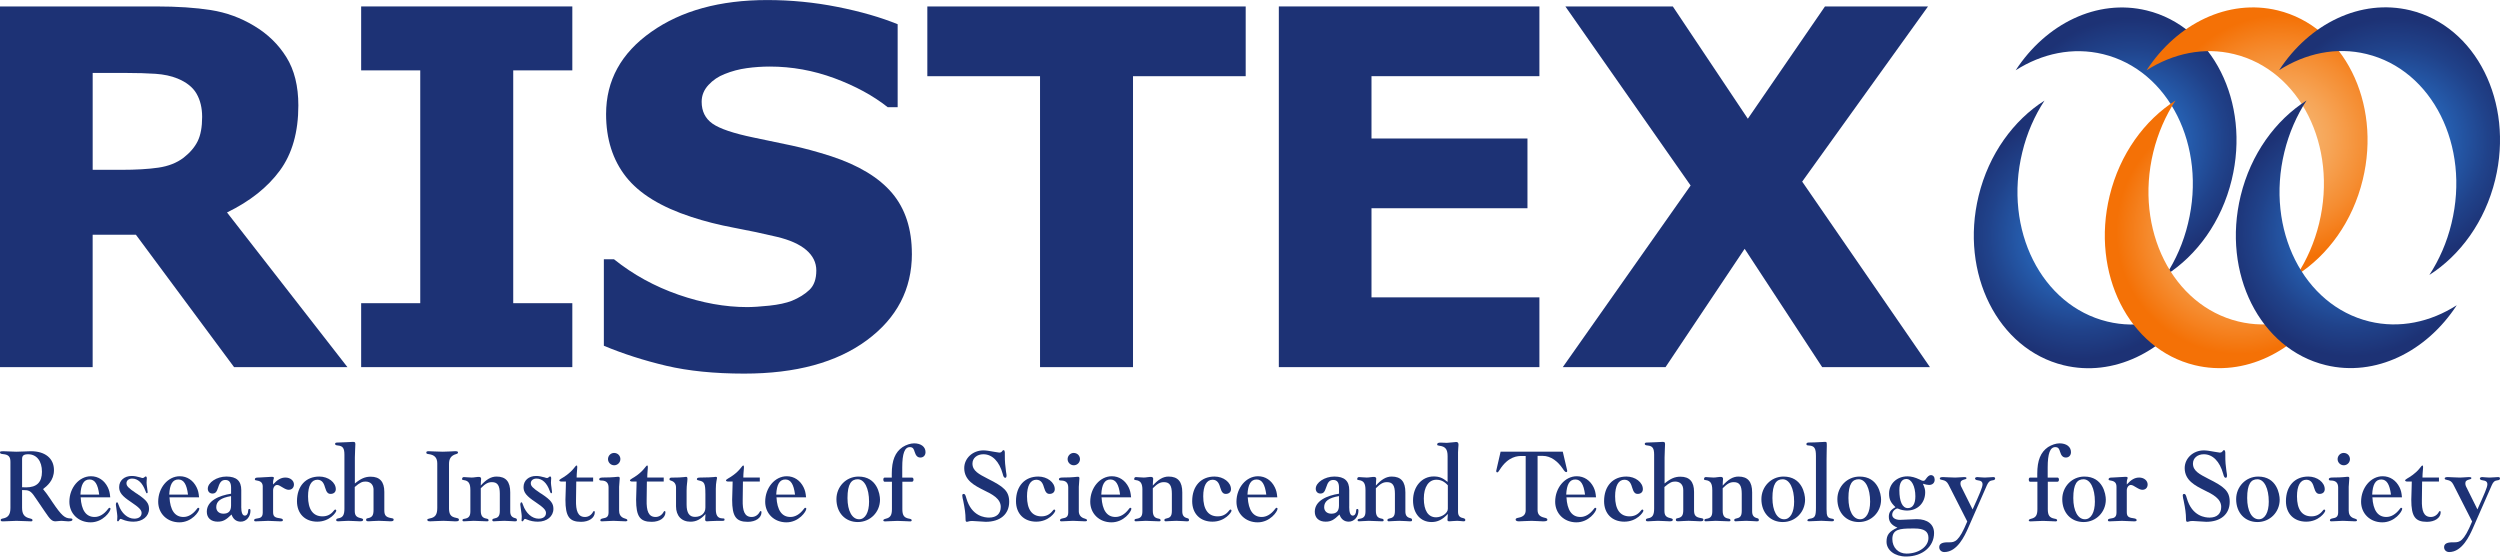 <?xml version="1.0" encoding="UTF-8"?><svg id="a" xmlns="http://www.w3.org/2000/svg" width="116.8" height="26" xmlns:xlink="http://www.w3.org/1999/xlink" viewBox="0 0 116.8 26"><defs><style>.h{fill:url(#c);}.h,.i,.j,.k,.l,.m,.n{stroke-width:0px;}.i{fill:url(#e);}.j{fill:url(#g);}.k{fill:#1d3275;}.l{fill:url(#b);}.m{fill:url(#d);}.n{fill:url(#f);}</style><radialGradient id="b" cx="333.047" cy="-196.982" fx="333.047" fy="-196.982" r="5.204" gradientTransform="translate(-269.442 227.907) scale(1.101)" gradientUnits="userSpaceOnUse"><stop offset="0" stop-color="#2e88e7"/><stop offset=".286" stop-color="#286cc2"/><stop offset=".767" stop-color="#20428a"/><stop offset="1" stop-color="#1d3275"/></radialGradient><radialGradient id="c" cx="-219.403" cy="39.566" fx="-219.403" fy="39.566" r="5.728" gradientTransform="translate(318.942 -33.072) rotate(-.023)" xlink:href="#b"/><radialGradient id="d" cx="-2432.867" cy="1442.13" fx="-2432.867" fy="1442.13" r="8.378" gradientTransform="translate(1770.218 -980.693) rotate(-.025) scale(.684)" gradientUnits="userSpaceOnUse"><stop offset=".006" stop-color="#f7bb79"/><stop offset=".157" stop-color="#f6b570"/><stop offset=".404" stop-color="#f6a557"/><stop offset=".714" stop-color="#f58c30"/><stop offset="1" stop-color="#f47106"/></radialGradient><radialGradient id="e" cx="-2435.724" cy="1448.487" fx="-2435.724" fy="1448.487" r="8.378" xlink:href="#d"/><radialGradient id="f" cx="-209.127" cy="43.913" fx="-209.127" fy="43.913" r="5.728" gradientTransform="translate(318.942 -33.072) rotate(-.023)" xlink:href="#b"/><radialGradient id="g" cx="-207.106" cy="39.565" fx="-207.106" fy="39.565" r="5.728" gradientTransform="translate(318.942 -33.072) rotate(-.023)" xlink:href="#b"/></defs><path class="k" d="M16.232,17.152h-5.296l-4.586-6.185h-2.021v6.185H0V.301h7.287c.996,0,1.852.057,2.568.17.716.113,1.388.358,2.014.735.634.378,1.137.865,1.51,1.465.374.599.56,1.352.56,2.256,0,1.244-.288,2.258-.865,3.043-.576.784-1.399,1.436-2.468,1.956l5.626,7.226ZM9.444,5.462c0-.421-.087-.782-.26-1.083-.173-.301-.47-.538-.891-.711-.294-.12-.637-.193-1.028-.22-.391-.026-.847-.04-1.366-.04h-1.569v4.526h1.332c.692,0,1.272-.034,1.739-.102.466-.068.858-.222,1.174-.462.3-.234.521-.491.66-.773.139-.284.209-.66.209-1.135Z"/><path class="k" d="M26.739,17.152h-9.866v-2.987h2.761V3.288h-2.761V.301h9.866v2.987h-2.761v10.877h2.761v2.987Z"/><path class="k" d="M42.604,11.855c0,1.659-.703,3.007-2.109,4.044-1.406,1.037-3.315,1.556-5.726,1.556-1.394,0-2.61-.123-3.646-.367-1.037-.246-2.007-.556-2.911-.934v-4.04h.475c.897.719,1.901,1.269,3.013,1.656,1.112.385,2.18.577,3.205.577.264,0,.611-.022,1.04-.067.429-.046.78-.122,1.051-.227.332-.136.604-.306.82-.51.215-.204.322-.506.322-.906,0-.37-.157-.688-.469-.957-.313-.267-.77-.472-1.373-.615-.633-.152-1.301-.293-2.006-.425-.705-.132-1.366-.3-1.984-.503-1.416-.461-2.435-1.085-3.057-1.873-.622-.788-.933-1.767-.933-2.934,0-1.57.702-2.849,2.109-3.84,1.406-.993,3.212-1.488,5.42-1.488,1.108,0,2.203.107,3.284.322,1.082.215,2.018.485,2.809.808v3.878h-.463c-.679-.539-1.51-.991-2.493-1.356-.984-.363-1.988-.544-3.013-.544-.362,0-.722.024-1.08.074-.358.049-.702.14-1.034.275-.294.114-.547.283-.757.512-.211.229-.317.49-.317.783,0,.445.169.786.508,1.024.339.237.98.454,1.922.649.617.128,1.211.254,1.78.373.568.122,1.18.288,1.836.498,1.288.423,2.239.998,2.854,1.726.614.728.921,1.673.921,2.834Z"/><path class="k" d="M58.199,3.559h-5.265v13.592h-4.344V3.559h-5.265V.301h14.874v3.258Z"/><path class="k" d="M71.921,17.152h-12.174V.301h12.174v3.258h-7.845v2.912h7.287v3.258h-7.287v4.164h7.845v3.258Z"/><path class="k" d="M90.166,17.152h-5.034l-3.622-5.528-3.696,5.528h-4.8l5.972-8.485L73.134.301h5.02l3.505,5.246,3.604-5.246h4.814l-5.879,8.184,5.969,8.667Z"/><path class="l" d="M102.536,14.266c-1.231.787-2.668,1.102-4.08.758-3.077-.747-4.856-4.288-3.975-7.91.216-.896.574-1.707,1.038-2.414-1.444.918-2.602,2.494-3.078,4.452-.881,3.625.901,7.166,3.975,7.913,2.316.562,4.706-.627,6.12-2.798Z"/><path class="h" d="M94.171,3.284c1.229-.785,2.668-1.098,4.082-.755,3.075.745,4.853,4.289,3.971,7.912-.213.892-.574,1.705-1.035,2.413,1.447-.922,2.603-2.497,3.077-4.454.879-3.625-.9-7.166-3.972-7.912-2.319-.563-4.708.624-6.123,2.797Z"/><path class="m" d="M100.29,3.282c1.232-.785,2.672-1.1,4.083-.755,3.075.743,4.856,4.287,3.976,7.911-.218.89-.574,1.704-1.038,2.411,1.444-.921,2.602-2.494,3.077-4.453.879-3.623-.899-7.164-3.973-7.911-2.318-.562-4.711.625-6.125,2.797Z"/><path class="i" d="M108.659,14.264c-1.231.786-2.668,1.099-4.083.756-3.075-.747-4.855-4.288-3.975-7.911.218-.894.576-1.706,1.039-2.413-1.445.919-2.602,2.496-3.078,4.452-.881,3.626.898,7.167,3.974,7.913,2.317.563,4.709-.627,6.122-2.797Z"/><path class="n" d="M114.78,14.26h0c-1.231.787-2.669,1.102-4.082.759-3.075-.747-4.855-4.289-3.973-7.913.216-.892.575-1.704,1.037-2.411-1.448.919-2.602,2.496-3.078,4.451-.881,3.626.899,7.166,3.977,7.913,2.315.562,4.704-.626,6.119-2.799Z"/><path class="j" d="M106.479,3.279c1.229-.786,2.669-1.102,4.084-.756,3.074.745,4.852,4.288,3.971,7.911-.214.892-.574,1.705-1.035,2.413,1.442-.922,2.601-2.496,3.077-4.453.88-3.623-.9-7.167-3.97-7.913-2.32-.56-4.712.626-6.126,2.798Z"/><path class="k" d="M1.649,23.247c-.221-.336-.3-.352-.618-.352v.828c0,.299.108.441.368.498.091.023.119.039.119.079,0,.051-.028.057-.079.057-.09,0-.521-.023-.674-.023-.12,0-.465.023-.596.023-.095,0-.136,0-.136-.057,0-.045.023-.062.114-.079.238-.045.34-.187.34-.488v-2.159c0-.237-.091-.333-.335-.357-.118-.01-.152-.027-.152-.085,0-.051.068-.051.152-.051.115,0,.46.023.607.023.153,0,.629-.023.686-.023.658,0,1.076.329,1.076.884,0,.487-.328.743-.51.884.136.166.211.267.351.477l.07.107c.453.673.6.782.86.788.075.006.092.017.092.056,0,.079-.148.079-.211.079-.073,0-.243-.023-.304-.023-.074,0-.211.023-.274.023-.163,0-.249-.079-.499-.454l-.447-.656ZM1.031,22.764c.085,0,.142.006.187.006.499,0,.742-.238.742-.732,0-.498-.248-.815-.645-.815-.204,0-.283.062-.283.215v1.326Z"/><path class="k" d="M3.768,23.235c.034.607.254.918.652.918.22,0,.437-.124.618-.362.034-.04.051-.067.067-.067.035,0,.058.022.058.044,0,.13-.352.636-.93.636-.572,0-.992-.409-.992-.964,0-.651.453-1.19,1.009-1.19.34,0,.629.192.788.522.067.147.091.238.113.465h-1.383ZM4.635,23.109c-.062-.492-.204-.708-.453-.708-.265,0-.402.228-.424.708h.878Z"/><path class="k" d="M6.429,23.087c.414.277.533.432.533.686,0,.351-.301.6-.726.6-.182,0-.357-.033-.527-.107-.029-.011-.057-.023-.074-.023-.022,0-.045.017-.068.062-.023.039-.034.051-.051.051-.045,0-.051-.023-.039-.101.005-.046.005-.091.005-.137,0-.085-.068-.492-.068-.539,0-.067.023-.112.051-.112.029,0,.051.034.079.129.13.381.42.636.726.636.21,0,.346-.097.346-.267,0-.136-.119-.26-.494-.51-.419-.278-.555-.448-.555-.696,0-.313.245-.522.589-.522.125,0,.239.023.398.067.045.018.085.029.113.029.028,0,.052-.011.091-.045.023-.024.035-.028.051-.028.034,0,.051.033.051.095,0,.029-.012.108-.012.199,0,.108.052.368.052.441,0,.029-.017.051-.034.051-.028,0-.039-.023-.073-.113-.137-.374-.352-.574-.619-.574-.157,0-.265.091-.265.216,0,.131.084.222.447.465l.074.045Z"/><path class="k" d="M7.918,23.235c.034.607.255.918.652.918.221,0,.436-.124.618-.362.032-.04.05-.067.068-.067.033,0,.057.022.057.044,0,.13-.351.636-.93.636-.572,0-.992-.409-.992-.964,0-.651.454-1.19,1.009-1.19.34,0,.629.192.788.522.068.147.091.238.113.465h-1.383ZM8.784,23.109c-.062-.492-.203-.708-.452-.708-.267,0-.403.228-.425.708h.878Z"/><path class="k" d="M11.27,23.671c0,.278.057.419.17.419.086,0,.154-.091.154-.227.006-.045.006-.085.057-.085.034,0,.051.023.051.085,0,.283-.198.509-.453.509-.221,0-.362-.129-.431-.334-.265.261-.408.334-.651.334-.308,0-.505-.174-.505-.464,0-.515.572-.754,1.134-.843v-.279c0-.243-.085-.362-.267-.362-.164,0-.256.091-.334.345-.073.227-.136.289-.272.289-.125,0-.215-.09-.215-.226,0-.289.42-.568.868-.568.476,0,.696.205.696.635v.771ZM10.795,23.178c-.477.079-.692.238-.692.515,0,.186.131.306.334.306.245,0,.358-.125.358-.385v-.437Z"/><path class="k" d="M12.276,22.742c0-.176-.08-.261-.267-.29-.078-.011-.102-.021-.102-.051,0-.09.091-.09.176-.09.091,0,.511-.034.606-.034.079,0,.108.011.108.057,0,.005-.005.011-.017.057-.022.068-.028.159-.022.243.203-.226.374-.323.577-.323.227,0,.398.141.398.323,0,.147-.097.249-.244.249-.079,0-.153-.029-.301-.119-.095-.056-.163-.107-.243-.107-.101,0-.186.113-.186.254v1.009c0,.198.068.261.294.289.124.018.164.04.164.091,0,.045-.034.057-.125.057-.079,0-.453-.023-.561-.023-.114,0-.549.023-.579.023-.051,0-.079-.011-.079-.051,0-.051.034-.068.147-.085.119-.017.255-.04.255-.272v-1.207Z"/><path class="k" d="M14.828,22.413c-.279,0-.436.278-.436.775,0,.612.232.936.674.936.22,0,.391-.085.526-.261.024-.028.046-.057.074-.057.023,0,.045.023.045.057,0,.068-.299.509-.888.509-.573,0-.948-.373-.948-.957,0-.704.409-1.151,1.043-1.151.419,0,.771.272.771.59,0,.136-.096.221-.243.221-.125,0-.193-.079-.255-.289-.045-.153-.113-.373-.362-.373Z"/><path class="k" d="M17.453,22.889c0-.243-.142-.391-.38-.391-.136,0-.255.039-.499.255v1.11c0,.21.068.295.26.34.097.023.131.04.131.079,0,.051-.04.074-.148.074-.079,0-.413-.023-.544-.023-.13,0-.391.023-.464.023-.074,0-.102-.017-.102-.057,0-.051.022-.067.107-.085.204-.034.277-.159.277-.448v-2.522c0-.3-.073-.408-.3-.43-.101-.01-.135-.028-.135-.074,0-.051.023-.066.158-.066.227,0,.55-.029.669-.029.085,0,.119.004.119.107,0,.13-.023.395-.023.623v1.213c.283-.233.481-.317.742-.317.424,0,.634.237.634.709v.865c0,.234.08.318.311.358.103.017.125.029.125.073,0,.057-.034.079-.153.079-.045,0-.425-.023-.539-.023-.141,0-.441.023-.475.023-.09,0-.119-.017-.119-.068,0-.051.018-.067.091-.079.193-.039.255-.135.255-.379v-.941Z"/><path class="k" d="M20.977,23.727c0,.306.08.419.329.466.107.022.135.039.135.089,0,.08-.089.074-.209.074-.124,0-.328-.023-.515-.023-.182,0-.493.023-.601.023-.096,0-.153-.005-.153-.074,0-.027.028-.045.115-.061.254-.045.351-.176.351-.488v-2.079c0-.266-.125-.402-.398-.437-.073-.01-.114-.017-.114-.073,0-.047.03-.063.114-.063.052,0,.471.023.658.023.204,0,.499-.023.555-.023.086,0,.153,0,.153.057,0,.039-.017.057-.096.079-.227.068-.323.21-.323.459v2.051Z"/><path class="k" d="M21.975,22.889c0-.305-.086-.43-.307-.458-.051-.006-.08-.011-.08-.046,0-.058.029-.096.085-.096.052,0,.103.005.165.011.056.005.124.011.193.011.051,0,.119-.006.186-.017.068-.012.13-.012.171-.012.051,0,.09.035.09.086,0,.063-.023.243-.017.317.249-.277.476-.42.738-.42.441,0,.639.244.639.739v.888c0,.182.068.272.216.312.073.017.096.034.096.091,0,.061-.028.061-.113.061-.068,0-.318-.023-.481-.023-.17,0-.426.023-.488.023-.045,0-.068-.023-.068-.057,0-.039.029-.062.085-.073.157-.034.266-.08.266-.352v-.805c0-.386-.108-.543-.367-.543-.17,0-.296.057-.522.284v1.047c0,.232.073.335.249.369.062.011.114.022.114.079,0,.034-.011.051-.074.051-.203,0-.43-.023-.618-.023-.107,0-.368.023-.46.023-.045,0-.067-.017-.067-.051,0-.039.022-.057.096-.068.198-.029.273-.125.273-.346v-1.003Z"/><path class="k" d="M25.323,23.087c.414.277.532.432.532.686,0,.351-.3.6-.725.6-.181,0-.358-.033-.526-.107-.029-.011-.058-.023-.074-.023-.023,0-.046.017-.068.062-.023.039-.034.051-.051.051-.046,0-.051-.023-.04-.101.005-.046.005-.091.005-.137,0-.085-.068-.492-.068-.539,0-.067.023-.112.051-.112.028,0,.051.034.079.129.131.381.419.636.726.636.209,0,.345-.097.345-.267,0-.136-.119-.26-.493-.51-.421-.278-.556-.448-.556-.696,0-.313.243-.522.589-.522.124,0,.238.023.397.067.045.018.085.029.113.029.028,0,.051-.011.09-.045.023-.024.034-.028.052-.028.034,0,.051.033.051.095,0,.029-.011.108-.011.199,0,.108.051.368.051.441,0,.029-.017.051-.034.051-.029,0-.041-.023-.075-.113-.135-.374-.351-.574-.617-.574-.159,0-.267.091-.267.216,0,.131.084.222.448.465l.074.045Z"/><path class="k" d="M26.441,22.498h-.209c-.056,0-.102-.023-.102-.051,0-.023.029-.051.097-.091.107-.062.39-.226.6-.499.062-.079.085-.107.108-.107.034,0,.034.017.034.097,0,.078-.028.249-.028.464h.77v.187h-.788c0,.063-.005.596-.012.862-.011.509.086.793.42.793.158,0,.3-.09.379-.243.012-.023.028-.034.045-.034.023,0,.034.022.034.057,0,.262-.272.447-.64.447-.551,0-.732-.249-.732-1.032,0-.095.006-.333.018-.594l.005-.255Z"/><path class="k" d="M28.927,23.875c0,.181.096.306.278.352.056.017.106.033.106.084,0,.034-.038.045-.084.045-.034,0-.517-.023-.573-.023-.056,0-.476.023-.521.023-.057,0-.085-.005-.085-.051,0-.045.039-.073.141-.091.114-.022.243-.045.243-.273v-1.166c0-.211-.107-.318-.316-.325-.068,0-.12-.005-.12-.056,0-.069.062-.085.21-.085.447,0,.6-.034.658-.034.055,0,.09,0,.09.073,0,.057-.029.334-.029.397v1.128ZM28.984,21.45c0,.158-.131.288-.289.288s-.289-.13-.289-.288c0-.153.124-.289.284-.289.176,0,.295.136.295.289Z"/><path class="k" d="M29.741,22.498h-.209c-.056,0-.101-.023-.101-.051,0-.023.027-.051.095-.091.108-.062.389-.226.599-.499.063-.079.086-.107.108-.107.034,0,.034.017.034.097,0,.078-.027.249-.027.464h.769v.187h-.787c0,.063-.005.596-.011.862-.012.509.084.793.418.793.159,0,.3-.09.379-.243.013-.023.03-.034.048-.034.022,0,.033.022.033.057,0,.262-.272.447-.641.447-.548,0-.729-.249-.729-1.032,0-.095.005-.333.017-.594l.006-.255Z"/><path class="k" d="M32.955,23.053c0-.459-.05-.555-.288-.601-.079-.016-.108-.027-.108-.061,0-.052.029-.079.142-.079.375,0,.532-.017.64-.023.04-.007.063-.011.091-.011.039,0,.068.011.068.05,0,.051-.057.2-.057.506v.958c0,.283.085.413.284.425l.09.006c.018,0,.034.023.034.051,0,.056-.023.061-.159.061h-.199c-.113,0-.22.006-.305.011-.085.006-.142.011-.159.011-.051,0-.085-.028-.085-.079,0-.039.017-.221.017-.261-.221.244-.43.357-.702.357-.419,0-.675-.277-.675-.719v-.877c0-.165-.079-.272-.221-.318-.067-.018-.084-.028-.084-.068,0-.074.034-.079.169-.079.204,0,.369-.006.511-.023.022-.007.062-.011.091-.011.05,0,.067.023.067.096,0,.131-.039.272-.039.556v.641c0,.39.125.577.392.577.294,0,.486-.176.486-.436v-.658Z"/><path class="k" d="M34.229,22.498h-.21c-.057,0-.102-.023-.102-.051,0-.023.028-.051.097-.091.108-.062.391-.226.601-.499.062-.079.084-.107.108-.107.034,0,.034.017.034.097,0,.078-.029.249-.029.464h.77v.187h-.788c0,.063-.004.596-.011.862-.011.509.085.793.419.793.16,0,.301-.09.379-.243.013-.023.029-.034.046-.034.023,0,.034.022.034.057,0,.262-.272.447-.641.447-.548,0-.73-.249-.73-1.032,0-.095.005-.333.017-.594l.006-.255Z"/><path class="k" d="M36.277,23.235c.034.607.254.918.651.918.221,0,.437-.124.618-.362.034-.04.051-.067.068-.067.034,0,.057.022.057.044,0,.13-.351.636-.929.636-.574,0-.992-.409-.992-.964,0-.651.453-1.19,1.008-1.19.34,0,.629.192.788.522.068.147.091.238.114.465h-1.383ZM37.144,23.109c-.062-.492-.204-.708-.453-.708-.266,0-.403.228-.426.708h.879Z"/><path class="k" d="M41.114,23.343c0,.583-.455,1.047-1.038,1.047-.589,0-.998-.436-.998-1.07,0-.578.447-1.055,1.032-1.055.866,0,1.004.822,1.004,1.079ZM39.595,23.268c0,.601.215.992.543.992.284,0,.465-.318.465-.822,0-.617-.21-1.047-.532-1.047-.289,0-.476.209-.476.877Z"/><path class="k" d="M41.664,22.311v-.177c0-.628.159-1.008.504-1.246.17-.107.368-.175.538-.175.318,0,.534.158.534.409,0,.152-.097.254-.239.254-.136,0-.214-.085-.271-.272-.034-.107-.062-.215-.221-.215-.243,0-.356.295-.356.953v.47h.458c.04,0,.068.039.068.097,0,.056-.028.097-.068.097h-.453v1.28c0,.283.074.397.301.443.062.011.135.022.135.079,0,.039-.034.051-.073.051-.062,0-.465-.023-.59-.023-.119,0-.504.023-.572.023-.056,0-.09-.011-.09-.045s.029-.056.113-.079c.215-.051.289-.165.289-.448v-1.28h-.346c-.032,0-.056-.046-.056-.103,0-.051.023-.09.056-.09h.341Z"/><path class="k" d="M47.003,22.051c.018.09.023.135.023.169,0,.061-.023.103-.056.103-.057,0-.092-.046-.125-.189-.159-.577-.487-.911-.901-.911-.3,0-.511.182-.511.436,0,.341.3.493.72.709.724.363.996.567.996,1.076,0,.578-.419.935-1.093.935-.096,0-.55-.039-.634-.039-.164,0-.181.039-.25.039-.045,0-.062-.028-.062-.13,0-.249-.034-.487-.107-.849-.017-.062-.046-.193-.046-.249,0-.046.023-.075.064-.075.056,0,.084.04.124.193.244.867.88.913,1.065.913.346,0,.545-.182.545-.498,0-.392-.408-.596-.794-.783-.414-.209-.912-.453-.912-1.031,0-.459.396-.828.895-.828.118,0,.271.023.515.068.119.022.194.035.222.035.074,0,.107-.018.147-.074.022-.036.034-.04.056-.04.034,0,.073.011.062.238-.005.271.024.538.046.685l.011.098Z"/><path class="k" d="M48.417,22.413c-.277,0-.435.278-.435.775,0,.612.231.936.673.936.221,0,.391-.085.527-.261.023-.028.045-.057.074-.057.023,0,.046.023.046.057,0,.068-.3.509-.889.509-.572,0-.946-.373-.946-.957,0-.704.408-1.151,1.041-1.151.42,0,.771.272.771.59,0,.136-.097.221-.243.221-.126,0-.193-.079-.256-.289-.045-.153-.113-.373-.363-.373Z"/><path class="k" d="M50.401,23.875c0,.181.096.306.277.352.057.017.107.033.107.084,0,.034-.039.045-.084.045-.035,0-.516-.023-.572-.023-.057,0-.476.023-.522.023-.056,0-.084-.005-.084-.051,0-.045.04-.073.142-.091.113-.022.243-.045.243-.273v-1.166c0-.211-.107-.318-.317-.325-.068,0-.118-.005-.118-.056,0-.069.062-.085.208-.085.449,0,.601-.034.657-.034.057,0,.092,0,.092.073,0,.057-.028.334-.028.397v1.128ZM50.457,21.45c0,.158-.13.288-.289.288s-.289-.13-.289-.288c0-.153.125-.289.283-.289.175,0,.295.136.295.289Z"/><path class="k" d="M51.464,23.235c.035.607.255.918.65.918.223,0,.438-.124.619-.362.034-.04.051-.067.068-.067.034,0,.057.022.057.044,0,.13-.351.636-.93.636-.572,0-.992-.409-.992-.964,0-.651.453-1.19,1.009-1.19.34,0,.628.192.787.522.068.147.09.238.113.465h-1.382ZM52.33,23.109c-.062-.492-.204-.708-.453-.708-.266,0-.403.228-.425.708h.878Z"/><path class="k" d="M53.374,22.889c0-.305-.085-.43-.307-.458-.051-.006-.078-.011-.078-.046,0-.058.027-.096.084-.096.051,0,.103.005.164.011.057.005.125.011.193.011.051,0,.119-.006.186-.017.068-.012.131-.012.17-.012.052,0,.091.035.091.086,0,.063-.023.243-.018.317.249-.277.478-.42.737-.42.442,0,.64.244.64.739v.888c0,.182.069.272.216.312.073.017.097.034.097.091,0,.061-.029.061-.114.061-.068,0-.317-.023-.482-.023-.17,0-.424.023-.486.023-.046,0-.068-.023-.068-.057,0-.039.028-.062.084-.073.159-.034.266-.08.266-.352v-.805c0-.386-.107-.543-.368-.543-.169,0-.294.057-.522.284v1.047c0,.232.074.335.249.369.063.011.114.022.114.079,0,.034-.011.051-.073.051-.205,0-.432-.023-.617-.023-.109,0-.37.023-.46.023-.046,0-.068-.017-.068-.051,0-.039.022-.057.096-.068.198-.029.272-.125.272-.346v-1.003Z"/><path class="k" d="M56.652,22.413c-.278,0-.437.278-.437.775,0,.612.232.936.674.936.222,0,.392-.085.528-.261.022-.028.045-.057.074-.057.022,0,.045.023.045.057,0,.068-.3.509-.89.509-.573,0-.947-.373-.947-.957,0-.704.407-1.151,1.042-1.151.419,0,.771.272.771.59,0,.136-.096.221-.244.221-.124,0-.193-.079-.255-.289-.045-.153-.114-.373-.362-.373Z"/><path class="k" d="M58.294,23.235c.034.607.255.918.652.918.221,0,.437-.124.617-.362.034-.04.051-.067.068-.067.034,0,.056.022.056.044,0,.13-.351.636-.929.636-.573,0-.991-.409-.991-.964,0-.651.453-1.19,1.008-1.19.34,0,.629.192.787.522.068.147.091.238.113.465h-1.382ZM59.161,23.109c-.064-.492-.204-.708-.454-.708-.266,0-.402.228-.425.708h.879Z"/><path class="k" d="M63.034,23.671c0,.278.056.419.169.419.086,0,.154-.091.154-.227.006-.045.006-.085.057-.085.034,0,.052.023.052.085,0,.283-.199.509-.454.509-.22,0-.362-.129-.431-.334-.265.261-.407.334-.651.334-.306,0-.503-.174-.503-.464,0-.515.571-.754,1.132-.843v-.279c0-.243-.085-.362-.266-.362-.165,0-.256.091-.334.345-.074.227-.136.289-.273.289-.124,0-.214-.09-.214-.226,0-.289.418-.568.867-.568.476,0,.698.205.698.635v.771ZM62.557,23.178c-.476.079-.692.238-.692.515,0,.186.131.306.335.306.244,0,.357-.125.357-.385v-.437Z"/><path class="k" d="M63.795,22.889c0-.305-.085-.43-.306-.458-.051-.006-.08-.011-.08-.046,0-.058.028-.096.085-.096.051,0,.103.005.165.011.056.005.124.011.192.011.051,0,.119-.006.187-.017.068-.012.131-.012.17-.012.052,0,.09.035.09.086,0,.063-.022.243-.017.317.25-.277.478-.42.738-.42.441,0,.64.244.64.739v.888c0,.182.067.272.215.312.074.017.097.034.097.091,0,.061-.03.061-.115.061-.067,0-.316-.023-.482-.023-.169,0-.425.023-.487.023-.044,0-.068-.023-.068-.057,0-.039.029-.062.085-.073.159-.034.266-.08.266-.352v-.805c0-.386-.107-.543-.369-.543-.169,0-.294.057-.521.284v1.047c0,.232.074.335.25.369.062.011.114.022.114.079,0,.034-.012.051-.074.051-.205,0-.43-.023-.618-.023-.107,0-.368.023-.458.023-.044,0-.067-.017-.067-.051,0-.039.023-.057.096-.068.198-.029.272-.125.272-.346v-1.003Z"/><path class="k" d="M68.119,23.909c0,.165.066.261.214.29.097.022.126.045.126.096,0,.05-.03.061-.092.061-.039,0-.175-.023-.288-.023-.119,0-.3.023-.352.023-.073,0-.101-.011-.101-.068,0-.039.017-.232.017-.277-.25.266-.476.379-.759.379-.521,0-.867-.402-.867-1.009,0-.645.408-1.121.963-1.121.256,0,.419.063.652.255v-1.201c0-.323-.102-.454-.381-.488-.067-.011-.107-.017-.107-.056,0-.068.046-.091.171-.091.039,0,.226.011.283.011.069,0,.391-.04.436-.04.073,0,.107.04.107.132,0,.084-.022.192-.022.35v2.777ZM67.643,22.674c-.165-.181-.329-.261-.538-.261-.358,0-.584.34-.584.877,0,.562.202.879.573.879.253,0,.549-.187.549-.397v-1.099Z"/><path class="k" d="M70.106,21.103h2.907l.203.868c.007.039.007.085-.04.085-.045,0-.084-.038-.17-.169-.22-.323-.543-.589-.933-.589h-.237v2.527c0,.204.095.311.322.362.078.017.136.035.136.096,0,.063-.091.074-.203.074-.137,0-.362-.023-.533-.023s-.522.023-.601.023c-.091,0-.147-.035-.147-.079,0-.05.035-.073.137-.091.233-.045.333-.158.333-.345v-2.539h-.175c-.175,0-.635,0-1.043.651-.051.084-.079.115-.108.115-.033,0-.051-.023-.051-.069,0-.017.012-.062.024-.109l.181-.788Z"/><path class="k" d="M73.185,23.235c.034.607.254.918.651.918.222,0,.437-.124.62-.362.033-.04.05-.067.067-.067.034,0,.057.022.057.044,0,.13-.352.636-.93.636-.573,0-.992-.409-.992-.964,0-.651.454-1.19,1.009-1.19.34,0,.629.192.789.522.067.147.089.238.111.465h-1.382ZM74.053,23.109c-.063-.492-.204-.708-.454-.708-.266,0-.403.228-.426.708h.88Z"/><path class="k" d="M75.894,22.413c-.277,0-.436.278-.436.775,0,.612.233.936.674.936.221,0,.391-.085.526-.261.023-.028.047-.057.075-.057.022,0,.046.023.046.057,0,.068-.301.509-.89.509-.572,0-.946-.373-.946-.957,0-.704.408-1.151,1.043-1.151.42,0,.769.272.769.59,0,.136-.097.221-.243.221-.125,0-.193-.079-.255-.289-.045-.153-.113-.373-.363-.373Z"/><path class="k" d="M78.641,22.889c0-.243-.143-.391-.38-.391-.135,0-.255.039-.499.255v1.11c0,.21.068.295.261.34.096.023.13.04.13.079,0,.051-.039.074-.147.074-.079,0-.413-.023-.545-.023-.13,0-.391.023-.464.023s-.102-.017-.102-.057c0-.051.023-.067.108-.085.204-.034.278-.159.278-.448v-2.522c0-.3-.074-.408-.3-.43-.104-.01-.137-.028-.137-.074,0-.051.022-.066.159-.066.227,0,.549-.029.669-.029.085,0,.119.004.119.107,0,.13-.022.395-.022.623v1.213c.283-.233.481-.317.742-.317.425,0,.635.237.635.709v.865c0,.234.078.318.311.358.103.017.126.029.126.073,0,.057-.035.079-.154.079-.045,0-.425-.023-.539-.023-.141,0-.441.023-.475.023-.091,0-.119-.017-.119-.068,0-.051.017-.067.091-.079.193-.039.255-.135.255-.379v-.941Z"/><path class="k" d="M79.997,22.889c0-.305-.085-.43-.308-.458-.049-.006-.078-.011-.078-.046,0-.058.029-.096.085-.096.052,0,.102.005.165.011.057.005.124.011.193.011.05,0,.118-.006.186-.017.067-.012.13-.012.171-.012.051,0,.09.035.09.086,0,.063-.023.243-.017.317.25-.277.477-.42.737-.42.441,0,.639.244.639.739v.888c0,.182.069.272.216.312.073.017.096.034.096.091,0,.061-.028.061-.113.061-.069,0-.317-.023-.481-.023-.172,0-.426.023-.488.023-.045,0-.067-.023-.067-.057,0-.039.027-.062.086-.073.159-.034.265-.08.265-.352v-.805c0-.386-.107-.543-.368-.543-.17,0-.296.057-.522.284v1.047c0,.232.074.335.25.369.063.011.113.022.113.079,0,.034-.011.051-.073.051-.205,0-.431-.023-.618-.023-.107,0-.368.023-.459.023-.045,0-.068-.017-.068-.051,0-.039.023-.057.097-.068.197-.029.272-.125.272-.346v-1.003Z"/><path class="k" d="M84.333,23.343c0,.583-.454,1.047-1.041,1.047-.591,0-1-.436-1-1.07,0-.578.447-1.055,1.035-1.055.871,0,1.006.822,1.006,1.079ZM82.808,23.268c0,.601.216.992.546.992.287,0,.468-.318.468-.822,0-.617-.211-1.047-.535-1.047-.29,0-.479.209-.479.877Z"/><path class="k" d="M84.841,21.314c0-.375-.069-.483-.33-.5-.092-.006-.115-.017-.115-.062,0-.057.023-.079.165-.079.314,0,.564-.029.707-.029.08,0,.08.023.08.186,0,.119-.011.346-.011.641v2.318c0,.328.039.409.244.442.081.011.103.028.103.067,0,.04-.034.057-.098.057-.051,0-.392-.023-.49-.023-.084,0-.477.023-.575.023-.055,0-.079-.011-.079-.039,0-.045.035-.069.131-.085.224-.033.268-.126.268-.509v-2.409Z"/><path class="k" d="M87.884,23.343c0,.583-.453,1.047-1.039,1.047-.592,0-1.003-.436-1.003-1.07,0-.578.45-1.055,1.037-1.055.869,0,1.005.822,1.005,1.079ZM86.359,23.268c0,.601.216.992.546.992.284,0,.467-.318.467-.822,0-.617-.211-1.047-.535-1.047-.29,0-.478.209-.478.877Z"/><path class="k" d="M89.112,22.254c.182,0,.368.051.568.147.079.039.124.063.181.063.045,0,.073-.023.124-.096.073-.107.153-.171.222-.171.113,0,.181.085.181.216,0,.147-.103.244-.261.244-.069,0-.153-.017-.289-.057.084.192.107.271.107.397,0,.498-.35.856-.85.856-.136,0-.306-.035-.408-.086-.017-.005-.034-.011-.039-.011-.063,0-.244.107-.244.294,0,.143.148.238.369.238.107,0,.657-.033.781-.033.499,0,.806.243.806.646,0,.639-.543,1.099-1.309,1.099-.527,0-.912-.295-.912-.691,0-.322.125-.481.51-.658-.278-.113-.402-.278-.402-.504,0-.198.068-.317.311-.453-.227-.215-.3-.368-.3-.635,0-.459.369-.804.855-.804ZM89.339,24.691c-.577,0-.929.034-.929.493,0,.397.277.68.661.68.567,0,1.026-.323,1.026-.731,0-.306-.198-.442-.652-.442h-.107ZM89.134,23.739c.228,0,.352-.199.352-.55,0-.463-.176-.811-.42-.811-.215,0-.328.183-.328.522,0,.533.141.839.396.839Z"/><path class="k" d="M92.161,23.801c.329-.731.463-1.037.463-1.172,0-.114-.061-.17-.214-.188-.098-.01-.137-.045-.137-.09,0-.034.051-.062.107-.062.051,0,.216.023.34.023.125,0,.34-.023.403-.023.056,0,.09.023.09.057,0,.051-.028.086-.103.091-.145.016-.207.073-.276.221l-.895,2.04c-.142.311-.489,1.094-1.1,1.094-.137,0-.238-.096-.238-.228,0-.152.124-.227.39-.227h.074c.262,0,.454-.022.845-.974l-.879-1.728c-.069-.129-.142-.187-.301-.215-.085-.018-.102-.029-.102-.069,0-.039.046-.062.148-.062.085,0,.39.023.572.023.101,0,.346-.023.408-.023.091,0,.118.017.118.045,0,.034-.021.051-.1.067-.136.039-.182.08-.182.188,0,.045.011.096.028.13l.54,1.082Z"/><path class="k" d="M95.181,22.311v-.177c0-.628.158-1.008.503-1.246.171-.107.368-.175.539-.175.317,0,.533.158.533.409,0,.152-.097.254-.239.254-.135,0-.217-.085-.272-.272-.035-.107-.062-.215-.22-.215-.245,0-.357.295-.357.953v.47h.458c.04,0,.068.039.068.097,0,.056-.028.097-.068.097h-.453v1.28c0,.283.074.397.3.443.064.011.136.022.136.079,0,.039-.033.051-.072.051-.064,0-.467-.023-.59-.023-.119,0-.503.023-.572.023-.057,0-.091-.011-.091-.045s.029-.056.114-.079c.215-.051.289-.165.289-.448v-1.28h-.345c-.036,0-.058-.046-.058-.103,0-.051.023-.09.058-.09h.339Z"/><path class="k" d="M98.384,23.343c0,.583-.454,1.047-1.038,1.047-.589,0-.997-.436-.997-1.07,0-.578.448-1.055,1.032-1.055.867,0,1.003.822,1.003,1.079ZM96.864,23.268c0,.601.215.992.544.992.283,0,.465-.318.465-.822,0-.617-.209-1.047-.532-1.047-.29,0-.477.209-.477.877Z"/><path class="k" d="M98.882,22.742c0-.176-.079-.261-.266-.29-.078-.011-.102-.021-.102-.051,0-.09.091-.09.176-.09.091,0,.51-.034.605-.034.081,0,.11.011.11.057,0,.005-.006.011-.018.057-.023.068-.028.159-.023.243.204-.226.375-.323.579-.323.224,0,.395.141.395.323,0,.147-.095.249-.243.249-.079,0-.152-.029-.301-.119-.096-.056-.164-.107-.243-.107-.101,0-.187.113-.187.254v1.009c0,.198.069.261.295.289.124.018.165.04.165.091,0,.045-.035.057-.125.057-.078,0-.453-.023-.56-.023-.113,0-.55.023-.578.023-.052,0-.079-.011-.079-.051,0-.051.033-.068.147-.085.118-.017.254-.04.254-.272v-1.207Z"/><path class="k" d="M104.025,22.051c.017.09.021.135.021.169,0,.061-.021.103-.057.103-.055,0-.088-.046-.123-.189-.159-.577-.488-.911-.903-.911-.299,0-.508.182-.508.436,0,.341.299.493.718.709.727.363.999.567.999,1.076,0,.578-.421.935-1.095.935-.094,0-.549-.039-.634-.039-.165,0-.181.039-.25.039-.044,0-.063-.028-.063-.13,0-.249-.034-.487-.107-.849-.017-.062-.045-.193-.045-.249,0-.046.022-.075.063-.075.056,0,.084.04.125.193.244.867.878.913,1.066.913.345,0,.543-.182.543-.498,0-.392-.408-.596-.792-.783-.414-.209-.914-.453-.914-1.031,0-.459.396-.828.894-.828.121,0,.274.023.517.068.119.022.193.035.222.035.072,0,.106-.018.146-.074.023-.036.034-.04.057-.04.034,0,.072.011.062.238-.005.271.021.538.045.685l.013.098Z"/><path class="k" d="M106.507,23.343c0,.583-.454,1.047-1.038,1.047-.589,0-.996-.436-.996-1.07,0-.578.447-1.055,1.031-1.055.868,0,1.003.822,1.003,1.079ZM104.988,23.268c0,.601.215.992.545.992.283,0,.464-.318.464-.822,0-.617-.21-1.047-.533-1.047-.29,0-.476.209-.476.877Z"/><path class="k" d="M107.751,22.413c-.278,0-.436.278-.436.775,0,.612.232.936.674.936.22,0,.389-.085.527-.261.023-.028.045-.057.074-.057.021,0,.045.023.045.057,0,.068-.301.509-.889.509-.572,0-.947-.373-.947-.957,0-.704.408-1.151,1.043-1.151.42,0,.77.272.77.59,0,.136-.094.221-.243.221-.124,0-.192-.079-.255-.289-.045-.153-.114-.373-.362-.373Z"/><path class="k" d="M109.734,23.875c0,.181.096.306.278.352.056.017.107.033.107.084,0,.034-.04.045-.085.045-.033,0-.518-.023-.574-.023s-.476.023-.521.023c-.057,0-.085-.005-.085-.051,0-.045.04-.073.142-.091.113-.022.243-.045.243-.273v-1.166c0-.211-.107-.318-.317-.325-.069,0-.12-.005-.12-.056,0-.069.063-.085.209-.085.448,0,.602-.034.66-.034.054,0,.089,0,.089.073,0,.057-.028.334-.028.397v1.128ZM109.79,21.45c0,.158-.13.288-.288.288-.159,0-.289-.13-.289-.288,0-.153.124-.289.283-.289.177,0,.294.136.294.289Z"/><path class="k" d="M110.838,23.235c.033.607.255.918.651.918.221,0,.438-.124.62-.362.033-.04.05-.067.067-.067.033,0,.056.022.056.044,0,.13-.351.636-.929.636-.573,0-.993-.409-.993-.964,0-.651.454-1.19,1.008-1.19.341,0,.63.192.791.522.067.147.09.238.111.465h-1.382ZM111.706,23.109c-.063-.492-.204-.708-.454-.708-.266,0-.402.228-.424.708h.878Z"/><path class="k" d="M112.678,22.498h-.211c-.055,0-.1-.023-.1-.051,0-.023.029-.051.096-.091.107-.062.391-.226.602-.499.061-.079.085-.107.108-.107.033,0,.033.017.033.097,0,.078-.028.249-.028.464h.77v.187h-.787c0,.063-.006.596-.011.862-.012.509.085.793.419.793.158,0,.298-.09.379-.243.012-.023.028-.034.046-.034.021,0,.034.022.034.057,0,.262-.272.447-.641.447-.55,0-.732-.249-.732-1.032,0-.095.006-.333.017-.594l.006-.255Z"/><path class="k" d="M115.744,23.801c.329-.731.466-1.037.466-1.172,0-.114-.063-.17-.215-.188-.096-.01-.136-.045-.136-.09,0-.034.051-.062.107-.062.052,0,.215.023.341.023s.339-.023.402-.023c.057,0,.091.023.091.057,0,.051-.028.086-.102.091-.148.016-.211.073-.278.221l-.895,2.04c-.142.311-.489,1.094-1.1,1.094-.136,0-.237-.096-.237-.228,0-.152.124-.227.39-.227h.075c.26,0,.452-.022.844-.974l-.879-1.728c-.068-.129-.141-.187-.299-.215-.086-.018-.103-.029-.103-.069,0-.039.045-.062.147-.062.085,0,.392.023.572.023.102,0,.348-.023.408-.023.091,0,.12.017.12.045,0,.034-.023.051-.102.067-.136.039-.181.08-.181.188,0,.045.013.096.029.13l.537,1.082Z"/></svg>